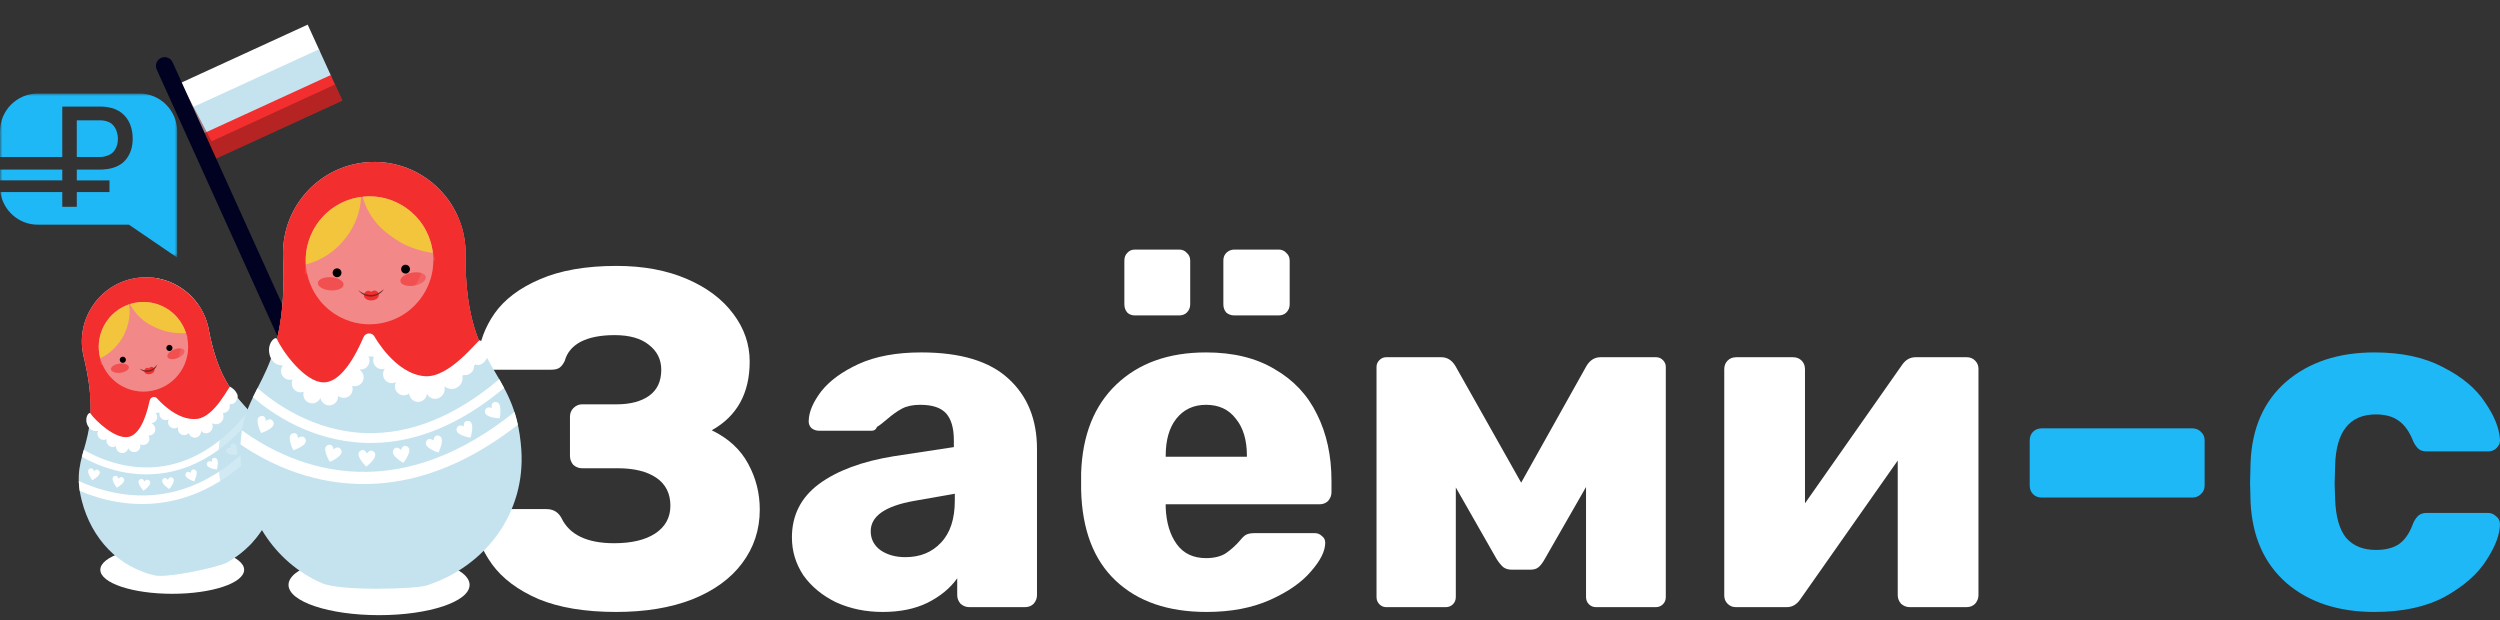 <svg width="508" height="126" viewBox="0 0 508 126" fill="none" xmlns="http://www.w3.org/2000/svg">
<rect x="0" y="0" width="508" height="126" fill="#333333" stroke="none"/>
<path d="M482.505 124.347C475.148 124.347 469.192 122.394 464.635 118.487C460.079 114.516 457.638 109.014 457.311 101.983L457.214 98.077L457.311 94.073C457.572 87.041 459.982 81.54 464.538 77.568C469.159 73.597 475.148 71.611 482.505 71.611C488.036 71.611 492.692 72.62 496.468 74.638C500.308 76.591 503.14 78.968 504.962 81.767C506.85 84.502 507.858 87.008 507.989 89.287C508.055 89.938 507.827 90.524 507.305 91.045C506.85 91.501 506.264 91.729 505.548 91.729H493.148C492.431 91.729 491.879 91.566 491.487 91.24C491.096 90.915 490.738 90.427 490.413 89.775C489.632 87.757 488.622 86.325 487.386 85.478C486.215 84.632 484.685 84.209 482.797 84.209C477.46 84.209 474.692 87.66 474.498 94.561L474.4 98.272L474.498 101.495C474.628 105.01 475.375 107.615 476.744 109.307C478.176 110.935 480.193 111.749 482.797 111.749C484.815 111.749 486.409 111.326 487.581 110.479C488.753 109.633 489.697 108.201 490.413 106.182C490.738 105.531 491.096 105.043 491.487 104.717C491.879 104.392 492.431 104.229 493.148 104.229H505.548C506.2 104.229 506.753 104.457 507.208 104.913C507.73 105.303 507.989 105.824 507.989 106.475C507.989 108.559 507.078 111 505.256 113.8C503.498 116.599 500.697 119.073 496.857 121.222C493.017 123.305 488.233 124.347 482.505 124.347Z" fill="#1FB8F6"/>
<path d="M414.882 101.104C414.166 101.104 413.58 100.876 413.123 100.42C412.667 99.965 412.439 99.379 412.439 98.662V89.483C412.439 88.766 412.667 88.18 413.123 87.725C413.58 87.269 414.166 87.041 414.882 87.041H445.444C446.16 87.041 446.746 87.269 447.201 87.725C447.721 88.18 447.982 88.766 447.982 89.483V98.662C447.982 99.379 447.721 99.965 447.201 100.42C446.746 100.876 446.16 101.104 445.444 101.104H414.882Z" fill="#1FB8F6"/>
<path d="M399.679 72.589C400.329 72.589 400.882 72.817 401.339 73.272C401.795 73.728 402.023 74.281 402.023 74.933V120.93C402.023 121.581 401.795 122.167 401.339 122.688C400.882 123.144 400.296 123.372 399.582 123.372H388.059C387.407 123.372 386.822 123.144 386.302 122.688C385.846 122.167 385.619 121.581 385.619 120.93V93.585L365.797 121.809C365.081 122.851 364.17 123.372 363.062 123.372H352.712C352.062 123.372 351.507 123.144 351.051 122.688C350.596 122.232 350.368 121.679 350.368 121.028V75.03C350.368 74.314 350.596 73.728 351.051 73.272C351.507 72.817 352.093 72.589 352.809 72.589H364.331C365.048 72.589 365.633 72.817 366.089 73.272C366.544 73.728 366.772 74.314 366.772 75.03V102.277L386.497 74.151C387.213 73.11 388.124 72.589 389.231 72.589H399.679Z" fill="white"/>
<path d="M336.539 72.589C337.058 72.589 337.516 72.784 337.905 73.175C338.296 73.565 338.491 74.021 338.491 74.542V121.321C338.491 121.907 338.296 122.395 337.905 122.786C337.516 123.176 337.027 123.372 336.441 123.372H324.333C323.747 123.372 323.259 123.176 322.868 122.786C322.478 122.395 322.282 121.907 322.282 121.321V98.957L313.885 113.606C313.494 114.322 313.072 114.875 312.616 115.266C312.225 115.591 311.705 115.754 311.053 115.754H307.149C306.497 115.754 305.944 115.591 305.489 115.266C305.033 114.875 304.576 114.322 304.12 113.606L295.821 99.054V121.321C295.821 121.907 295.626 122.395 295.235 122.786C294.844 123.176 294.357 123.372 293.771 123.372H281.663C281.142 123.372 280.686 123.176 280.295 122.786C279.906 122.395 279.709 121.907 279.709 121.321V74.542C279.709 74.021 279.906 73.565 280.295 73.175C280.686 72.784 281.142 72.589 281.663 72.589H292.892C294.063 72.589 295.007 73.175 295.724 74.347L309.101 98.078L322.381 74.347C323.097 73.175 324.039 72.589 325.211 72.589H336.539Z" fill="white"/>
<path d="M245.169 124.348C237.357 124.348 231.206 122.232 226.714 118C222.222 113.768 219.878 107.616 219.684 99.543V96.125C219.944 88.442 222.321 82.452 226.811 78.155C231.37 73.793 237.456 71.612 245.072 71.612C250.603 71.612 255.259 72.751 259.035 75.03C262.875 77.244 265.738 80.304 267.626 84.21C269.58 88.117 270.556 92.609 270.556 97.687V100.031C270.556 100.682 270.328 101.268 269.872 101.789C269.417 102.245 268.831 102.472 268.115 102.472H236.87V103.156C236.998 106.216 237.748 108.69 239.114 110.578C240.482 112.466 242.468 113.41 245.072 113.41C246.699 113.41 248.032 113.085 249.076 112.434C250.117 111.718 251.061 110.871 251.906 109.895C252.491 109.179 252.949 108.755 253.274 108.625C253.663 108.43 254.249 108.332 255.031 108.332H267.14C267.726 108.332 268.212 108.527 268.603 108.918C269.059 109.244 269.287 109.699 269.287 110.285C269.287 111.978 268.311 113.931 266.357 116.145C264.469 118.358 261.704 120.279 258.058 121.907C254.413 123.534 250.117 124.348 245.169 124.348ZM253.371 92.804V92.609C253.371 89.419 252.622 86.912 251.125 85.089C249.693 83.201 247.674 82.257 245.072 82.257C242.532 82.257 240.515 83.201 239.017 85.089C237.586 86.912 236.87 89.419 236.87 92.609V92.804H253.371ZM230.62 64.092C229.968 64.092 229.448 63.897 229.057 63.506C228.668 63.051 228.471 62.497 228.471 61.846V52.959C228.471 52.308 228.668 51.787 229.057 51.397C229.448 50.941 229.968 50.713 230.62 50.713H239.603C240.255 50.713 240.774 50.941 241.166 51.397C241.621 51.787 241.849 52.308 241.849 52.959V61.846C241.849 62.497 241.621 63.051 241.166 63.506C240.774 63.897 240.255 64.092 239.603 64.092H230.62ZM250.833 64.092C250.181 64.092 249.628 63.897 249.173 63.506C248.782 63.051 248.587 62.497 248.587 61.846V52.959C248.587 52.308 248.782 51.787 249.173 51.397C249.628 50.941 250.181 50.713 250.833 50.713H259.816C260.466 50.713 260.987 50.941 261.379 51.397C261.834 51.787 262.062 52.308 262.062 52.959V61.846C262.062 62.497 261.834 63.051 261.379 63.506C260.987 63.897 260.466 64.092 259.816 64.092H250.833Z" fill="white"/>
<path d="M179.373 124.347C175.922 124.347 172.765 123.696 169.901 122.394C167.102 121.026 164.889 119.204 163.261 116.925C161.699 114.581 160.918 112.009 160.918 109.21C160.918 104.717 162.741 101.104 166.386 98.37C170.096 95.635 175.174 93.747 181.618 92.705L193.824 90.85V89.482C193.824 87.008 193.303 85.186 192.262 84.014C191.22 82.842 189.463 82.256 186.989 82.256C185.492 82.256 184.255 82.516 183.278 83.037C182.302 83.558 181.293 84.274 180.251 85.186C179.34 85.967 178.657 86.488 178.201 86.748C178.006 87.269 177.648 87.529 177.127 87.529H166.484C165.833 87.529 165.279 87.334 164.824 86.943C164.433 86.488 164.27 85.967 164.335 85.381C164.401 83.623 165.247 81.67 166.874 79.521C168.567 77.373 171.105 75.517 174.49 73.955C177.94 72.392 182.172 71.611 187.184 71.611C195.191 71.611 201.116 73.401 204.956 76.982C208.796 80.498 210.717 85.251 210.717 91.24V120.929C210.717 121.58 210.489 122.166 210.032 122.687C209.576 123.142 208.991 123.37 208.274 123.37H196.948C196.298 123.37 195.712 123.142 195.191 122.687C194.735 122.166 194.507 121.58 194.507 120.929V117.511C193.075 119.529 191.057 121.189 188.454 122.491C185.915 123.728 182.888 124.347 179.373 124.347ZM183.962 113.214C186.956 113.214 189.365 112.237 191.188 110.284C193.075 108.331 194.019 105.466 194.019 101.69V100.323L185.719 101.787C179.861 102.829 176.931 104.88 176.931 107.94C176.931 109.568 177.615 110.87 178.982 111.846C180.349 112.758 182.009 113.214 183.962 113.214Z" fill="white"/>
<path d="M125.191 124.348C118.876 124.348 113.604 123.469 109.372 121.711C105.206 119.888 102.082 117.544 99.999 114.679C97.916 111.815 96.711 108.722 96.386 105.402V105.207C96.386 104.686 96.581 104.262 96.972 103.937C97.427 103.611 97.948 103.449 98.534 103.449H111.032C112.399 103.449 113.408 104.035 114.059 105.207C115.687 108.657 119.267 110.383 124.8 110.383C128.315 110.383 131.082 109.731 133.1 108.429C135.183 107.062 136.224 105.174 136.224 102.765C136.224 100.291 135.281 98.403 133.393 97.101C131.505 95.799 128.869 95.148 125.484 95.148H118.258C117.607 95.148 117.021 94.92 116.5 94.464C116.045 93.943 115.817 93.325 115.817 92.609V84.698C115.817 83.982 116.045 83.396 116.5 82.94C117.021 82.419 117.607 82.159 118.258 82.159H125.288C128.087 82.159 130.301 81.573 131.928 80.401C133.556 79.229 134.369 77.471 134.369 75.127C134.369 73.044 133.523 71.351 131.831 70.049C130.203 68.747 127.892 68.096 124.898 68.096C122.034 68.096 119.723 68.552 117.965 69.463C116.272 70.375 115.198 71.677 114.743 73.37C114.417 74.021 114.059 74.477 113.669 74.737C113.278 74.997 112.725 75.127 112.009 75.127H99.12C98.534 75.127 98.013 74.932 97.558 74.541C97.167 74.086 97.004 73.565 97.069 72.979C97.395 69.594 98.534 66.501 100.487 63.701C102.505 60.837 105.564 58.526 109.665 56.767C113.831 54.945 119.039 54.033 125.288 54.033C130.691 54.033 135.443 54.912 139.544 56.67C143.645 58.428 146.803 60.804 149.016 63.799C151.229 66.729 152.336 69.952 152.336 73.467C152.336 79.913 149.764 84.568 144.622 87.433C148.007 89.06 150.481 91.339 152.043 94.269C153.605 97.133 154.386 100.226 154.386 103.546C154.386 107.648 153.182 111.294 150.773 114.484C148.43 117.609 145.045 120.051 140.618 121.809C136.257 123.501 131.114 124.348 125.191 124.348Z" fill="white"/>
<mask id="mask0_21_1457" style="mask-type:luminance" maskUnits="userSpaceOnUse" x="0" y="19" width="36" height="34">
<path d="M36 19H0V52.339H36V19Z" fill="white"/>
</mask>
<g mask="url(#mask0_21_1457)">
<path d="M20.747 31.877C20.968 31.863 21.205 31.818 21.459 31.744C22.324 31.527 22.958 31.098 23.357 30.456C23.756 29.814 23.957 29.075 23.957 28.236C23.957 27.718 23.875 27.206 23.711 26.701C23.546 26.197 23.283 25.753 22.921 25.372C22.559 24.99 22.073 24.728 21.461 24.587C21.226 24.521 20.987 24.481 20.742 24.466C20.497 24.453 20.314 24.446 20.19 24.446H15.605V31.902H20.19C20.341 31.902 20.527 31.895 20.749 31.88L20.747 31.877Z" fill="#1FB8F6"/>
<path d="M12.083 36.652H12.655V34.458H12.083H10.579H0V36.647H12.083V36.652Z" fill="#1FB8F6"/>
<path d="M28.311 19H7.688C3.442 19 0 22.451 0 26.708V31.897H12.655V21.656H20.302C20.415 21.656 20.614 21.661 20.903 21.671C21.189 21.679 21.506 21.713 21.855 21.77C22.993 21.948 23.942 22.335 24.698 22.93C25.456 23.523 26.022 24.273 26.398 25.172C26.775 26.073 26.963 27.07 26.963 28.164C26.963 29.814 26.535 31.194 25.679 32.302C24.824 33.411 23.548 34.09 21.855 34.346C21.506 34.403 21.189 34.435 20.903 34.445C20.616 34.453 20.416 34.458 20.302 34.458H15.604V36.652H22.249V39.028H15.604V42.027H12.655V39.028H0.077C0.602 42.773 3.809 45.656 7.689 45.656H26.202L36.002 52.339V26.708C36.002 22.451 32.56 19 28.314 19H28.311Z" fill="#1FB8F6"/>
</g>
<g clip-path="url(#clip0_21_1457)">
<path d="M62.521 5.005L34.899 17.681L37.293 22.922L64.915 10.246L62.521 5.005Z" fill="white"/>
<path d="M64.807 10.018L37.185 22.694L39.683 28.162L67.304 15.486L64.807 10.018Z" fill="#C4E3EF"/>
<path d="M67.203 15.251L39.581 27.928L41.949 33.113L69.571 20.436L67.203 15.251Z" fill="#F22E2E"/>
<g style="mix-blend-mode:multiply" opacity="0.5">
<path d="M43.002 28.719L36.751 16.829L34.897 17.678L37.292 22.918L39.583 27.93L41.949 33.116L69.572 20.438L68.078 17.169L43.002 28.719Z" fill="#781717"/>
</g>
<path d="M33.457 13.386L60.925 74.051" stroke="#010221" stroke-width="3.55" stroke-linecap="round" stroke-linejoin="round"/>
<path d="M34.997 120.66C43.066 120.66 49.608 118.475 49.608 115.779C49.608 113.082 43.066 110.897 34.997 110.897C26.928 110.897 20.387 113.082 20.387 115.779C20.387 118.475 26.928 120.66 34.997 120.66Z" fill="white"/>
<path d="M77.024 125C87.185 125 95.422 122.248 95.422 118.852C95.422 115.457 87.185 112.705 77.024 112.705C66.863 112.705 58.626 115.457 58.626 118.852C58.626 122.248 66.863 125 77.024 125Z" fill="white"/>
<path d="M42.281 66.425C40.654 59.417 33.67 55.059 26.678 56.69C19.687 58.321 15.34 65.322 16.967 72.33C21.462 90.689 13.868 91.033 16.617 101.744C18.608 109.505 24.121 115.276 31.393 116.871C34.164 117.478 44.499 115.175 46.134 114.26C53.764 109.982 57.945 101.455 55.553 92.66C52.353 80.904 45.408 83.685 42.284 66.421L42.281 66.425Z" fill="#C4E3EF"/>
<path d="M20.146 95.665C20.799 96.483 18.76 97.585 18.76 97.585C18.782 97.578 17.123 95.542 18.389 95.184C18.937 95.029 19.099 95.767 19.099 95.767C19.121 95.759 19.659 95.061 20.146 95.665Z" fill="white"/>
<path d="M25.113 97.181C25.766 97.998 23.728 99.101 23.728 99.101C23.75 99.094 22.09 97.058 23.357 96.7C23.905 96.544 24.067 97.282 24.067 97.282C24.089 97.275 24.626 96.577 25.113 97.181Z" fill="white"/>
<path d="M30.37 97.683C31.088 98.443 29.147 99.712 29.147 99.712C29.165 99.701 27.347 97.81 28.577 97.347C29.111 97.148 29.334 97.868 29.334 97.868C29.352 97.857 29.836 97.119 30.366 97.683H30.37Z" fill="white"/>
<path d="M35.055 97.097C35.939 97.654 34.377 99.365 34.377 99.365C34.395 99.35 32.162 97.976 33.237 97.22C33.706 96.891 34.099 97.535 34.099 97.535C34.117 97.52 34.399 96.685 35.055 97.097Z" fill="white"/>
<path d="M49.417 88.278C49.41 89.323 51.69 88.921 51.69 88.921C51.668 88.928 51.708 86.299 50.496 86.806C49.969 87.026 50.297 87.706 50.297 87.706C50.276 87.71 49.421 87.504 49.417 88.278Z" fill="white"/>
<path d="M45.957 91.525C45.828 92.563 48.14 92.436 48.14 92.436C48.118 92.436 48.468 89.836 47.202 90.194C46.65 90.35 46.899 91.062 46.899 91.062C46.877 91.062 46.055 90.754 45.957 91.525Z" fill="white"/>
<path d="M42.054 94.172C41.769 95.177 44.074 95.398 44.074 95.398C44.052 95.398 44.788 92.877 43.482 93.04C42.916 93.112 43.053 93.854 43.053 93.854C43.031 93.854 42.263 93.423 42.054 94.168V94.172Z" fill="white"/>
<path d="M37.732 96.201C37.245 97.126 39.457 97.821 39.457 97.821C39.435 97.817 40.672 95.499 39.363 95.391C38.793 95.344 38.775 96.099 38.775 96.099C38.753 96.096 38.089 95.517 37.729 96.201H37.732Z" fill="white"/>
<path d="M41.484 99.546C46.076 97.365 50.391 93.948 54.395 89.319C54.132 88.711 53.854 88.151 53.566 87.63C47.494 94.841 40.705 99.104 33.32 100.323C26.217 101.498 19.973 99.556 16.008 97.741C16.029 98.37 16.091 99.036 16.203 99.748C20.38 101.531 26.524 103.191 33.576 102.03C36.293 101.581 38.93 100.753 41.484 99.538V99.546Z" fill="white"/>
<path d="M51.458 84.564C51.155 84.191 50.849 83.833 50.535 83.479C45.423 89.887 39.658 93.655 33.363 94.696C25.932 95.926 19.662 92.95 17.028 91.409C16.895 91.883 16.761 92.349 16.639 92.816C19.593 94.505 25.924 97.336 33.569 96.081C35.769 95.72 37.908 95.047 39.976 94.063C44.088 92.111 47.927 88.932 51.451 84.564H51.458Z" fill="white"/>
<g style="mix-blend-mode:multiply" opacity="0.8">
<path d="M51.335 110.119C51.4 110.047 51.465 109.975 51.53 109.902C51.62 109.798 51.711 109.696 51.801 109.591C51.862 109.516 51.923 109.443 51.985 109.367C52.071 109.259 52.158 109.154 52.244 109.045C52.298 108.977 52.349 108.908 52.403 108.836C52.558 108.633 52.71 108.427 52.854 108.217C52.912 108.134 52.969 108.051 53.027 107.968C53.099 107.859 53.172 107.751 53.24 107.642C53.298 107.556 53.355 107.465 53.41 107.375C53.478 107.266 53.543 107.158 53.608 107.049C53.666 106.955 53.72 106.861 53.774 106.764C53.835 106.655 53.897 106.55 53.958 106.442C54.016 106.333 54.073 106.225 54.131 106.116C54.218 105.95 54.304 105.78 54.384 105.614C54.445 105.491 54.503 105.368 54.56 105.241C54.607 105.136 54.651 105.035 54.697 104.93C54.748 104.818 54.795 104.706 54.842 104.59C54.885 104.485 54.928 104.381 54.968 104.272C55.015 104.156 55.058 104.037 55.102 103.921C55.138 103.82 55.177 103.715 55.213 103.614C55.26 103.476 55.307 103.335 55.35 103.198C55.376 103.115 55.404 103.032 55.433 102.945C55.498 102.732 55.56 102.515 55.617 102.298C55.643 102.207 55.661 102.117 55.686 102.03C55.722 101.889 55.755 101.744 55.787 101.603C55.809 101.506 55.83 101.408 55.848 101.307C55.877 101.166 55.902 101.028 55.931 100.887C55.949 100.79 55.967 100.696 55.982 100.598C56.007 100.439 56.032 100.28 56.054 100.117C56.065 100.041 56.075 99.965 56.086 99.886C56.115 99.654 56.141 99.419 56.158 99.184C56.166 99.115 56.169 99.047 56.173 98.974C56.187 98.801 56.198 98.627 56.205 98.454C56.209 98.363 56.213 98.273 56.216 98.182C56.22 98.023 56.223 97.864 56.223 97.705C56.223 97.615 56.223 97.524 56.223 97.43C56.223 97.26 56.216 97.087 56.209 96.917C56.209 96.841 56.205 96.765 56.202 96.689C56.191 96.443 56.173 96.197 56.151 95.951C56.148 95.911 56.141 95.868 56.137 95.828C56.115 95.618 56.094 95.412 56.065 95.203C56.054 95.119 56.039 95.036 56.029 94.953C56.003 94.783 55.978 94.613 55.949 94.443C55.935 94.353 55.917 94.262 55.902 94.176C55.87 94.002 55.834 93.825 55.794 93.651C55.776 93.572 55.762 93.492 55.744 93.416C55.686 93.163 55.625 92.914 55.556 92.66C55.505 92.476 55.455 92.295 55.404 92.118C55.383 92.046 55.361 91.973 55.34 91.901C55.34 91.897 55.34 91.89 55.336 91.887C55.307 91.789 55.278 91.691 55.249 91.597C55.224 91.514 55.195 91.434 55.17 91.355C55.141 91.268 55.116 91.181 55.087 91.095C55.008 90.863 54.928 90.639 54.849 90.422C54.842 90.4 54.835 90.379 54.824 90.357C54.809 90.321 54.798 90.285 54.784 90.248C54.694 90.017 54.604 89.789 54.514 89.569C54.503 89.54 54.488 89.511 54.477 89.482C54.452 89.424 54.427 89.366 54.402 89.308C54.297 89.07 54.192 88.838 54.084 88.614C54.059 88.563 54.034 88.509 54.008 88.458C53.987 88.415 53.965 88.375 53.944 88.332C53.929 88.306 53.918 88.278 53.904 88.252C53.875 88.194 53.846 88.137 53.817 88.082C53.788 88.028 53.763 87.977 53.734 87.927C53.723 87.909 53.716 87.891 53.705 87.873C53.691 87.844 53.676 87.818 53.662 87.789C53.604 87.681 53.543 87.572 53.482 87.468C53.46 87.428 53.435 87.384 53.413 87.345C53.312 87.171 53.208 87.001 53.107 86.835C53.103 86.828 53.096 86.817 53.092 86.809C53.063 86.762 53.034 86.712 53.002 86.665C52.969 86.614 52.933 86.56 52.901 86.509C52.894 86.498 52.886 86.484 52.879 86.473C52.868 86.459 52.861 86.444 52.85 86.43C52.789 86.336 52.728 86.242 52.663 86.151C52.659 86.144 52.652 86.137 52.648 86.13C52.573 86.017 52.493 85.905 52.417 85.797C52.4 85.772 52.382 85.746 52.363 85.717C52.335 85.674 52.302 85.634 52.273 85.591C52.255 85.565 52.237 85.544 52.219 85.518C52.194 85.486 52.172 85.453 52.147 85.421V85.413C52.089 85.341 52.035 85.269 51.981 85.2C51.963 85.175 51.945 85.15 51.927 85.128C51.927 85.128 51.927 85.124 51.923 85.121C51.851 85.027 51.779 84.936 51.707 84.846C51.707 84.846 51.707 84.842 51.703 84.839C51.649 84.77 51.595 84.701 51.537 84.632C51.516 84.607 51.498 84.582 51.476 84.556C51.476 84.556 51.476 84.553 51.472 84.549C51.44 84.513 51.411 84.473 51.379 84.437C51.357 84.412 51.339 84.387 51.317 84.365C51.292 84.336 51.27 84.307 51.245 84.278C51.245 84.278 51.245 84.278 51.245 84.274C51.195 84.213 51.144 84.155 51.094 84.094C51.09 84.09 51.086 84.083 51.083 84.079C51.065 84.058 51.047 84.036 51.025 84.01C51.025 84.01 51.021 84.007 51.018 84.003C51.018 84.003 51.018 84 51.014 83.996C50.964 83.934 50.913 83.877 50.859 83.815C50.859 83.815 50.852 83.808 50.852 83.804C50.78 83.721 50.704 83.634 50.632 83.551C50.625 83.54 50.614 83.529 50.607 83.522C50.592 83.508 50.581 83.493 50.567 83.475C50.52 83.421 50.469 83.367 50.423 83.312C50.401 83.287 50.379 83.266 50.358 83.24C50.347 83.229 50.34 83.219 50.329 83.208C50.329 83.208 50.325 83.2 50.322 83.197C50.163 83.016 50.001 82.835 49.842 82.654C49.766 82.571 49.694 82.488 49.618 82.401C49.6 82.38 49.578 82.358 49.56 82.336C49.528 82.3 49.495 82.264 49.463 82.228C49.434 82.195 49.405 82.163 49.376 82.13C49.344 82.09 49.308 82.054 49.275 82.014C49.228 81.964 49.185 81.909 49.138 81.859C49.117 81.837 49.099 81.812 49.077 81.79C49.034 81.74 48.99 81.689 48.947 81.638C48.933 81.624 48.918 81.606 48.907 81.591C48.893 81.577 48.879 81.559 48.864 81.544C48.749 81.41 48.637 81.277 48.521 81.139C48.514 81.132 48.507 81.125 48.503 81.118C48.503 81.118 48.5 81.11 48.496 81.107C48.42 81.016 48.345 80.922 48.269 80.828C48.316 80.553 48.291 80.246 48.157 79.928C48.078 80.083 47.998 80.239 47.923 80.391C47.728 80.141 47.529 79.888 47.338 79.62C45.379 76.926 43.55 73.234 42.316 66.421C41.021 60.849 36.339 56.954 30.96 56.412C34.777 57.938 37.814 61.246 38.817 65.564C40.516 74.952 43.348 78.413 46.09 81.508C44.867 83.345 42.919 85.862 40.672 86.126C36.498 86.611 32.623 82.032 32.587 81.985C32.374 81.729 32.032 81.613 31.707 81.696C31.382 81.776 31.133 82.036 31.061 82.362C30.098 86.849 28.608 89.417 26.747 89.789C24.099 90.321 20.051 86.527 18.998 85.001C18.86 84.802 18.514 85.048 18.312 85.547C18.276 85.905 18.229 86.252 18.179 86.585C18.215 86.911 18.319 87.261 18.529 87.627C18.944 88.35 19.723 88.748 20.498 88.545C20.516 88.563 20.534 88.581 20.552 88.599C20.401 88.928 20.39 89.319 20.556 89.67C20.855 90.303 21.609 90.574 22.241 90.274C22.27 90.259 22.299 90.245 22.327 90.227C22.244 90.512 22.262 90.827 22.399 91.12C22.699 91.753 23.453 92.024 24.084 91.724C24.128 91.702 24.171 91.68 24.21 91.651C24.185 91.879 24.218 92.114 24.322 92.335C24.622 92.968 25.376 93.239 26.007 92.939C26.382 92.762 26.628 92.425 26.703 92.049C26.718 92.085 26.729 92.118 26.747 92.154C27.046 92.787 27.8 93.058 28.431 92.758C28.994 92.49 29.268 91.858 29.109 91.275C29.452 91.463 29.878 91.492 30.26 91.312C30.892 91.011 31.162 90.256 30.863 89.623C30.841 89.579 30.816 89.536 30.791 89.496C31.018 89.522 31.252 89.489 31.472 89.384C32.104 89.084 32.374 88.328 32.075 87.695C31.938 87.41 31.71 87.2 31.444 87.081C31.454 87.052 31.469 87.023 31.48 86.997C31.602 86.979 31.721 86.947 31.84 86.893C32.472 86.592 32.742 85.837 32.443 85.204C32.392 85.095 32.327 84.998 32.252 84.911C32.475 84.943 32.71 84.915 32.933 84.82C32.966 84.849 32.998 84.878 33.034 84.907C32.995 85.153 33.024 85.41 33.139 85.649C33.438 86.281 34.192 86.553 34.824 86.252C34.827 86.252 34.831 86.249 34.838 86.245C34.856 86.256 34.871 86.267 34.889 86.278C34.744 86.603 34.737 86.987 34.9 87.33C35.199 87.963 35.953 88.234 36.584 87.934C36.678 87.891 36.765 87.833 36.84 87.771C36.743 88.068 36.757 88.4 36.898 88.704C37.197 89.337 37.951 89.608 38.583 89.308C38.745 89.232 38.882 89.124 38.994 88.997C39.012 89.073 39.041 89.149 39.073 89.221C39.373 89.854 40.127 90.126 40.758 89.825C41.263 89.587 41.537 89.055 41.472 88.527C41.822 89.015 42.483 89.203 43.042 88.936C43.644 88.65 44.088 87.88 43.716 86.997C44.131 87.247 44.651 87.294 45.123 87.088C44.954 87.721 44.809 88.379 44.694 89.077C44.694 89.077 44.694 89.08 44.694 89.084C44.658 89.294 44.629 89.511 44.6 89.728C44.596 89.764 44.593 89.8 44.586 89.836C44.56 90.021 44.539 90.209 44.521 90.4C44.517 90.444 44.514 90.491 44.506 90.534C44.488 90.726 44.47 90.921 44.456 91.12C44.456 91.156 44.452 91.192 44.449 91.232C44.434 91.456 44.42 91.684 44.413 91.912C44.413 91.923 44.413 91.93 44.413 91.941C44.376 92.841 44.384 93.807 44.441 94.845C44.726 99.918 46.097 104.634 48.381 108.68C46.819 110.561 44.885 112.177 42.652 113.425C41.166 114.256 32.497 116.234 28.846 116.133C29.672 116.444 30.527 116.701 31.407 116.893C34.178 117.5 44.514 115.197 46.148 114.282C47.926 113.284 49.514 112.054 50.881 110.644C50.942 110.579 51.007 110.514 51.068 110.449C51.162 110.347 51.256 110.242 51.35 110.141L51.335 110.119Z" fill="#C4E3EF"/>
</g>
<path d="M42.281 66.425C40.654 59.417 33.67 55.059 26.679 56.69C19.687 58.321 15.34 65.322 16.967 72.33C18.27 77.65 18.555 81.454 18.374 84.437C20.358 89.377 29.197 97.3 31.523 82.329C41.682 94.168 43.151 83.294 47.949 80.474C45.752 77.697 43.652 73.983 42.281 66.425Z" fill="#F22E2E"/>
<g style="mix-blend-mode:multiply" opacity="0.9">
<path d="M39.979 61.507C43.792 68.428 41.141 70.721 41.473 73.469C41.729 74.963 43.735 77.302 45.329 79.45C42.382 82.206 38.407 84.159 32.476 79.859C32.638 79.801 32.8 79.743 32.963 79.675C37.602 77.765 39.824 72.45 37.919 67.795C36.015 63.145 30.712 60.921 26.069 62.827C21.43 64.736 19.207 70.052 21.112 74.706C22.472 78.029 25.567 80.112 28.919 80.336C28.562 83.219 20.405 91.999 18.197 78.991C18.435 81.096 18.468 82.879 18.374 84.437C20.358 89.377 29.197 97.3 31.523 82.329C41.682 94.168 43.15 83.294 47.948 80.474C45.751 77.697 43.652 73.983 42.281 66.425C41.852 64.581 41.051 62.924 39.979 61.507Z" fill="#F22E2E"/>
</g>
<path d="M46.783 78.568C46.512 78.405 43.659 84.701 40.037 85.121C35.863 85.605 31.988 81.027 31.952 80.98C31.739 80.723 31.397 80.608 31.072 80.691C30.747 80.77 30.498 81.031 30.426 81.356C29.463 85.844 27.973 88.411 26.112 88.78C23.464 89.312 19.416 85.518 18.363 83.992C18.089 83.595 16.963 84.98 17.898 86.618C18.312 87.341 19.092 87.739 19.867 87.536C19.885 87.554 19.903 87.572 19.921 87.591C19.77 87.919 19.759 88.306 19.925 88.661C20.224 89.294 20.978 89.565 21.61 89.265C21.639 89.25 21.667 89.236 21.696 89.218C21.613 89.503 21.631 89.818 21.768 90.111C22.068 90.744 22.822 91.015 23.453 90.715C23.496 90.693 23.54 90.668 23.579 90.642C23.554 90.87 23.587 91.105 23.691 91.326C23.991 91.959 24.745 92.23 25.376 91.93C25.747 91.753 25.993 91.416 26.072 91.04C26.087 91.076 26.097 91.109 26.115 91.145C26.415 91.778 27.169 92.049 27.8 91.749C28.363 91.481 28.637 90.849 28.478 90.266C28.821 90.454 29.247 90.483 29.629 90.303C30.26 90.002 30.531 89.247 30.232 88.614C30.21 88.57 30.185 88.527 30.159 88.487C30.387 88.513 30.621 88.476 30.841 88.375C31.473 88.075 31.743 87.319 31.444 86.686C31.307 86.401 31.079 86.191 30.812 86.072C30.823 86.043 30.838 86.014 30.849 85.985C30.971 85.967 31.09 85.934 31.209 85.88C31.84 85.58 32.111 84.824 31.812 84.191C31.761 84.083 31.696 83.985 31.62 83.898C31.844 83.931 32.079 83.902 32.302 83.808C32.335 83.837 32.367 83.866 32.403 83.895C32.364 84.137 32.392 84.397 32.508 84.636C32.807 85.269 33.561 85.54 34.193 85.24C34.196 85.24 34.2 85.236 34.207 85.233C34.225 85.243 34.239 85.254 34.258 85.265C34.113 85.591 34.106 85.974 34.268 86.318C34.568 86.95 35.322 87.222 35.953 86.921C36.047 86.878 36.133 86.82 36.209 86.759C36.112 87.055 36.123 87.388 36.267 87.692C36.566 88.325 37.32 88.596 37.952 88.296C38.114 88.22 38.251 88.111 38.363 87.985C38.381 88.061 38.41 88.136 38.442 88.209C38.742 88.842 39.496 89.113 40.127 88.813C40.632 88.574 40.906 88.043 40.841 87.514C41.191 88.003 41.851 88.191 42.41 87.923C43.013 87.638 43.457 86.867 43.085 85.985C43.511 86.242 44.056 86.285 44.539 86.057C45.289 85.703 45.618 84.82 45.297 84.061C45.343 84.01 45.39 83.96 45.437 83.906C45.607 83.898 45.776 83.862 45.939 83.783C46.505 83.515 46.786 82.893 46.653 82.307C46.7 82.239 46.743 82.17 46.79 82.101C47.007 82.141 47.234 82.115 47.45 82.014C47.991 81.757 49.243 80.072 46.772 78.586L46.783 78.568Z" fill="white"/>
<path d="M20.74 73.918C22.645 78.568 27.948 80.796 32.591 78.886C37.23 76.977 39.452 71.661 37.547 67.007C35.643 62.357 30.34 60.129 25.697 62.038C21.054 63.948 18.835 69.264 20.74 73.918Z" fill="#F28888"/>
<path d="M26.195 74.59C26.259 75.104 25.495 75.624 24.492 75.751C23.485 75.877 22.62 75.563 22.555 75.049C22.49 74.536 23.255 74.015 24.257 73.889C25.264 73.762 26.13 74.077 26.195 74.59Z" fill="#F25050"/>
<path d="M37.461 71.227C37.645 71.712 37.028 72.399 36.083 72.76C35.137 73.126 34.221 73.028 34.033 72.543C33.849 72.059 34.466 71.372 35.411 71.01C36.357 70.645 37.273 70.743 37.461 71.227Z" fill="#F25050"/>
<g style="mix-blend-mode:multiply" opacity="0.3">
<path d="M25.874 63.427C26.043 63.358 26.216 63.297 26.386 63.239C27.082 67.253 24.874 72.149 20.545 74.196C19.38 69.839 21.599 65.188 25.874 63.431V63.427Z" fill="#F28888"/>
</g>
<g style="mix-blend-mode:multiply" opacity="0.3">
<path d="M31.22 77.827C34.965 76.286 37.13 72.529 36.83 68.692C35.142 68.616 33.468 68.237 31.881 67.445C29.716 66.508 27.909 64.83 26.924 62.773C29.904 61.84 33.06 62.53 35.362 64.407C34.965 63.8 34.503 63.25 33.987 62.765C35.531 63.742 36.801 65.188 37.544 67.011C37.544 67.014 37.544 67.018 37.548 67.022C37.725 67.336 37.883 67.665 38.024 68.005C38.118 68.229 38.194 68.457 38.27 68.685C38.197 68.685 38.125 68.692 38.049 68.692C38.883 72.88 36.675 77.205 32.588 78.886C29.193 80.282 25.441 79.465 22.927 77.103C25.326 78.619 28.396 78.987 31.217 77.827H31.22Z" fill="#F28888"/>
</g>
<path d="M25.541 72.876C25.668 73.198 25.509 73.563 25.188 73.694C24.867 73.82 24.502 73.661 24.372 73.339C24.246 73.017 24.405 72.652 24.726 72.525C25.047 72.399 25.412 72.558 25.541 72.88V72.876Z" fill="black"/>
<path d="M35.007 70.471C35.133 70.793 34.975 71.158 34.654 71.289C34.333 71.415 33.968 71.256 33.838 70.934C33.712 70.612 33.871 70.247 34.192 70.117C34.513 69.99 34.877 70.15 35.007 70.471Z" fill="black"/>
<path d="M31.396 75.042C31.49 75.44 31.108 75.874 30.538 76.011C29.968 76.149 29.43 75.935 29.333 75.538C29.239 75.14 29.647 74.485 30.242 74.832C30.758 74.243 31.302 74.644 31.396 75.042Z" fill="#F22E2E"/>
<path d="M28.402 74.93C29.553 75.491 30.74 75.382 31.606 74.456C31.725 74.333 31.84 74.2 31.97 74.077C31.898 74.239 31.819 74.398 31.729 74.554C31.021 75.747 29.358 75.917 28.402 74.93Z" fill="#732727"/>
<path d="M26.44 61.771C30.892 60.375 35.741 62.602 37.544 67.007C37.635 67.231 37.714 67.459 37.79 67.687C35.614 67.806 33.439 67.466 31.397 66.447C29.233 65.51 27.425 63.832 26.44 61.774V61.771Z" fill="#F2C53D"/>
<g opacity="0.5">
<g style="mix-blend-mode:multiply">
<path d="M36.888 66.819C34.471 64.367 31.552 62.093 27.963 62.064C31.57 61.131 35.196 63.76 36.888 66.819Z" fill="#F2C53D"/>
</g>
<g style="mix-blend-mode:multiply">
<path d="M34.355 65.846C32.421 64.888 30.636 63.937 28.713 62.997C30.87 63.069 32.984 64.194 34.355 65.846Z" fill="#F2C53D"/>
</g>
<g style="mix-blend-mode:multiply">
<path d="M27.901 62.928C30.087 64.877 32.602 66.689 35.65 66.66C32.624 67.65 29.388 65.513 27.901 62.928Z" fill="#F2C53D"/>
</g>
</g>
<path d="M25.697 62.038C25.866 61.97 26.04 61.908 26.209 61.85C26.905 65.864 24.698 70.761 20.369 72.807C19.203 68.45 21.422 63.8 25.697 62.042V62.038Z" fill="#F2C53D"/>
<g opacity="0.5">
<g style="mix-blend-mode:multiply">
<path d="M21.916 69.34C22.104 67.412 23.164 65.499 24.788 64.429C23.828 66.107 22.948 67.691 21.916 69.34Z" fill="#F2C53D"/>
</g>
<g style="mix-blend-mode:multiply">
<path d="M25.466 64.324C25.617 67.018 24.142 70.244 21.335 70.902C23.647 69.419 24.686 66.855 25.466 64.324Z" fill="#F2C53D"/>
</g>
<g style="mix-blend-mode:multiply">
<path d="M20.635 70.894C20.494 67.604 22.165 63.695 25.541 62.722C22.673 64.512 21.429 67.748 20.635 70.894Z" fill="#F2C53D"/>
</g>
</g>
<g style="mix-blend-mode:multiply">
<path d="M29.117 73.596C29.088 72.768 30.098 72.496 30.387 73.321C30.17 73.245 29.921 73.075 29.701 73.144C29.517 73.187 29.333 73.386 29.117 73.596Z" fill="#F28888"/>
</g>
<path d="M94.597 50.882C94.254 40.62 85.675 32.577 75.437 32.917C65.195 33.261 57.172 41.86 57.515 52.123C58.738 79.082 48.009 77.454 48.9 93.217C49.546 104.637 55.672 114.249 65.412 118.502C69.12 120.122 84.236 119.764 86.775 118.936C98.641 115.066 106.851 104.283 105.928 91.304C104.694 73.954 94.203 75.917 94.597 50.879V50.882Z" fill="#C4E3EF"/>
<path d="M55.52 85.688C56.209 87.012 53.052 87.992 53.052 87.992C53.081 87.984 51.324 84.676 53.196 84.524C54.008 84.459 54.03 85.536 54.03 85.536C54.059 85.529 55.011 84.705 55.52 85.688Z" fill="white"/>
<path d="M62.057 89.185C62.746 90.509 59.589 91.489 59.589 91.489C59.618 91.481 57.861 88.172 59.733 88.021C60.545 87.956 60.567 89.033 60.567 89.033C60.596 89.026 61.548 88.201 62.057 89.185Z" fill="white"/>
<path d="M69.282 91.348C70.079 92.61 67.013 93.846 67.013 93.846C67.042 93.839 65.018 90.686 66.869 90.379C67.673 90.245 67.785 91.319 67.785 91.319C67.814 91.311 68.694 90.411 69.282 91.344V91.348Z" fill="white"/>
<path d="M75.999 91.828C77.085 92.852 74.423 94.819 74.423 94.819C74.448 94.805 71.703 92.259 73.42 91.499C74.166 91.17 74.542 92.179 74.542 92.179C74.567 92.161 75.195 91.073 75.999 91.828Z" fill="white"/>
<path d="M98.549 83.468C98.25 84.932 101.555 85.001 101.555 85.001C101.526 85.001 102.305 81.334 100.465 81.707C99.664 81.87 99.942 82.911 99.942 82.911C99.909 82.911 98.773 82.383 98.549 83.468Z" fill="white"/>
<path d="M92.811 87.051C92.342 88.469 95.614 88.932 95.614 88.932C95.581 88.932 96.79 85.381 94.921 85.533C94.109 85.598 94.257 86.664 94.257 86.664C94.225 86.664 93.157 86.003 92.811 87.051Z" fill="white"/>
<path d="M86.613 89.677C85.935 91.008 89.102 91.959 89.102 91.959C89.073 91.951 90.797 88.625 88.925 88.494C88.11 88.437 88.099 89.514 88.099 89.514C88.07 89.507 87.111 88.693 86.609 89.677H86.613Z" fill="white"/>
<path d="M79.997 91.315C79.063 92.476 81.963 94.06 81.963 94.06C81.934 94.049 84.308 91.149 82.504 90.631C81.718 90.407 81.487 91.46 81.487 91.46C81.458 91.449 80.69 90.451 79.997 91.311V91.315Z" fill="white"/>
<path d="M84.326 97.043C91.36 95.264 98.348 91.673 105.231 86.307C105.029 85.381 104.795 84.524 104.535 83.714C94.044 92.125 83.355 96.212 72.681 95.868C62.406 95.539 54.203 91.091 49.153 87.446C49.008 88.332 48.911 89.283 48.871 90.313C54.228 93.969 62.374 97.998 72.569 98.334C76.497 98.464 80.422 98.03 84.329 97.043H84.326Z" fill="white"/>
<path d="M102.432 78.828C102.111 78.224 101.779 77.635 101.44 77.053C92.511 84.607 83.399 88.285 74.297 87.995C63.55 87.652 55.596 81.747 52.331 78.857C52.01 79.486 51.7 80.101 51.4 80.72C55.073 83.905 63.157 89.626 74.207 89.992C77.392 90.096 80.571 89.746 83.738 88.946C90.04 87.352 96.289 83.971 102.432 78.828Z" fill="white"/>
<path d="M94.597 50.882C94.254 40.62 85.675 32.577 75.437 32.917C65.195 33.261 57.172 41.86 57.515 52.123C57.869 59.93 57.219 65.34 56.141 69.466C57.555 76.933 67.742 90.48 75.138 70.164C86.09 89.565 91.155 74.742 98.648 72.124C96.339 67.625 94.424 61.84 94.593 50.879L94.597 50.882Z" fill="#F22E2E"/>
<g style="mix-blend-mode:multiply" opacity="0.9">
<path d="M92.732 43.361C96.159 54.112 91.812 56.585 91.52 60.527C91.466 62.689 93.63 66.522 95.268 69.972C90.376 73.013 84.276 74.644 77.155 66.978C77.396 66.945 77.642 66.906 77.887 66.855C84.911 65.47 89.489 58.639 88.107 51.598C86.725 44.554 79.911 39.969 72.887 41.354C65.859 42.739 61.285 49.57 62.667 56.61C63.655 61.641 67.414 65.419 72.043 66.66C70.744 70.594 56.902 80.626 57.4 61.796C57.151 64.808 56.707 67.314 56.145 69.47C57.559 76.937 67.746 90.483 75.142 70.168C86.094 89.569 91.159 74.746 98.652 72.128C96.343 67.629 94.427 61.843 94.597 50.882C94.507 48.181 93.843 45.639 92.732 43.357V43.361Z" fill="#F22E2E"/>
</g>
<path d="M97.544 69.137C97.212 68.833 91.476 76.858 86.285 76.442C80.304 75.964 76.148 68.475 76.108 68.399C75.881 67.98 75.434 67.727 74.958 67.748C74.481 67.77 74.059 68.063 73.872 68.501C71.285 74.518 68.486 77.697 65.78 77.7C61.924 77.707 57.306 71.278 56.253 68.844C55.978 68.211 54.02 69.838 54.875 72.392C55.253 73.52 56.235 74.294 57.378 74.221C57.396 74.25 57.418 74.279 57.44 74.312C57.14 74.731 57.014 75.274 57.151 75.812C57.396 76.782 58.377 77.371 59.344 77.125C59.391 77.114 59.434 77.1 59.478 77.085C59.287 77.462 59.222 77.91 59.334 78.355C59.579 79.324 60.56 79.913 61.527 79.667C61.595 79.649 61.66 79.628 61.725 79.602C61.628 79.913 61.61 80.253 61.696 80.59C61.942 81.559 62.923 82.148 63.89 81.902C64.46 81.757 64.896 81.353 65.109 80.85C65.116 80.9 65.127 80.955 65.142 81.005C65.387 81.975 66.368 82.564 67.335 82.318C68.201 82.097 68.756 81.291 68.695 80.427C69.124 80.785 69.712 80.944 70.297 80.796C71.263 80.55 71.852 79.566 71.606 78.597C71.588 78.528 71.567 78.463 71.541 78.398C71.852 78.496 72.191 78.514 72.526 78.427C73.493 78.181 74.081 77.198 73.836 76.228C73.724 75.791 73.46 75.433 73.118 75.191C73.143 75.154 73.168 75.118 73.19 75.082C73.367 75.093 73.543 75.078 73.724 75.031C74.691 74.785 75.279 73.802 75.033 72.833C74.99 72.666 74.925 72.514 74.846 72.37C75.149 72.478 75.488 72.504 75.823 72.431C75.863 72.482 75.899 72.529 75.939 72.58C75.816 72.909 75.787 73.278 75.881 73.646C76.126 74.615 77.108 75.205 78.075 74.959C78.082 74.959 78.089 74.955 78.093 74.952C78.114 74.97 78.136 74.992 78.154 75.01C77.865 75.426 77.746 75.957 77.88 76.489C78.125 77.458 79.106 78.047 80.073 77.801C80.217 77.765 80.351 77.711 80.477 77.642C80.261 78.033 80.185 78.499 80.3 78.966C80.546 79.935 81.527 80.524 82.494 80.278C82.743 80.217 82.963 80.105 83.154 79.957C83.161 80.069 83.175 80.181 83.204 80.293C83.45 81.262 84.431 81.852 85.398 81.606C86.17 81.41 86.7 80.741 86.758 79.986C87.111 80.767 87.984 81.212 88.843 80.991C89.766 80.756 90.6 79.805 90.322 78.463C90.849 78.941 91.599 79.154 92.339 78.966C93.486 78.677 94.189 77.53 93.955 76.38C94.034 76.322 94.117 76.264 94.196 76.203C94.434 76.239 94.683 76.236 94.932 76.171C95.798 75.95 96.365 75.162 96.343 74.301C96.426 74.218 96.509 74.135 96.592 74.048C96.884 74.163 97.212 74.192 97.537 74.113C98.363 73.903 100.582 71.892 97.533 69.126L97.544 69.137Z" fill="white"/>
<path d="M62.36 55.395C63.742 62.44 70.557 67.025 77.581 65.64C84.608 64.255 89.182 57.424 87.8 50.383C86.419 43.339 79.604 38.754 72.581 40.139C65.553 41.524 60.979 48.355 62.36 55.395Z" fill="#F28888"/>
<path d="M69.813 57.854C69.763 58.592 68.551 59.109 67.108 59.004C65.665 58.903 64.539 58.223 64.59 57.486C64.64 56.748 65.852 56.234 67.295 56.332C68.738 56.433 69.864 57.113 69.813 57.851V57.854Z" fill="#F25050"/>
<path d="M86.52 56.27C86.646 56.997 85.593 57.789 84.168 58.039C82.743 58.285 81.487 57.894 81.361 57.167C81.235 56.437 82.288 55.648 83.713 55.399C85.138 55.153 86.393 55.544 86.52 56.27Z" fill="#F25050"/>
<g style="mix-blend-mode:multiply" opacity="0.3">
<path d="M72.447 42.135C72.703 42.084 72.963 42.044 73.219 42.012C73.085 47.827 68.637 54.072 62.014 55.732C61.588 49.306 65.975 43.408 72.447 42.135Z" fill="#F28888"/>
</g>
<g style="mix-blend-mode:multiply" opacity="0.3">
<path d="M75.957 63.781C81.624 62.664 85.697 58.003 86.336 52.546C83.991 51.974 81.754 50.976 79.749 49.421C76.974 47.512 74.907 44.659 74.099 41.502C78.529 41.021 82.757 42.865 85.466 46.134C85.077 45.176 84.583 44.276 83.995 43.458C85.889 45.252 87.263 47.631 87.804 50.391C87.804 50.398 87.804 50.401 87.804 50.409C87.963 50.897 88.096 51.399 88.197 51.92C88.266 52.26 88.313 52.6 88.353 52.94C88.248 52.925 88.147 52.907 88.042 52.893C88.053 58.986 83.767 64.432 77.577 65.651C72.436 66.663 67.411 64.476 64.543 60.472C67.487 63.261 71.679 64.631 75.954 63.789L75.957 63.781Z" fill="#F28888"/>
</g>
<path d="M69.37 55.269C69.46 55.757 69.135 56.224 68.648 56.314C68.161 56.401 67.696 56.079 67.606 55.591C67.519 55.102 67.84 54.636 68.327 54.546C68.814 54.455 69.28 54.781 69.37 55.269Z" fill="black"/>
<path d="M83.291 54.531C83.381 55.019 83.056 55.486 82.569 55.576C82.082 55.666 81.617 55.341 81.527 54.853C81.44 54.365 81.761 53.898 82.248 53.808C82.735 53.717 83.201 54.043 83.291 54.531Z" fill="black"/>
<path d="M76.975 59.93C76.996 60.512 76.34 61.015 75.503 61.047C74.666 61.08 73.969 60.635 73.948 60.053C73.923 59.471 74.677 58.668 75.412 59.315C76.296 58.632 76.949 59.344 76.971 59.93H76.975Z" fill="#F22E2E"/>
<path d="M72.811 58.943C74.031 59.984 75.777 60.346 77.141 59.391C77.458 59.21 77.75 58.957 78.046 58.74C76.737 60.642 74.229 60.823 72.811 58.943Z" fill="#732727"/>
<path d="M73.698 39.972C80.314 39.252 86.494 43.719 87.8 50.387C87.865 50.727 87.915 51.067 87.955 51.407C84.874 50.969 81.923 49.888 79.348 47.895C76.573 45.986 74.506 43.133 73.698 39.976V39.972Z" fill="#F2C53D"/>
<g opacity="0.5">
<g style="mix-blend-mode:multiply">
<path d="M86.93 49.938C84.394 45.744 80.819 41.61 75.743 40.8C81.021 40.67 85.227 45.288 86.93 49.938Z" fill="#F2C53D"/>
</g>
<g style="mix-blend-mode:multiply">
<path d="M83.654 47.87C81.352 45.867 79.073 44.001 76.54 42.315C79.469 43.194 82.034 45.292 83.654 47.87Z" fill="#F2C53D"/>
</g>
<g style="mix-blend-mode:multiply">
<path d="M75.426 41.994C77.781 45.433 80.92 48.788 85.245 49.371C80.758 49.74 76.97 45.921 75.426 41.994Z" fill="#F2C53D"/>
</g>
</g>
<path d="M72.581 40.139C72.837 40.088 73.096 40.048 73.353 40.016C73.219 45.831 68.771 52.076 62.148 53.736C61.722 47.309 66.109 41.411 72.581 40.139Z" fill="#F2C53D"/>
<g opacity="0.5">
<g style="mix-blend-mode:multiply">
<path d="M65.275 49.309C66.246 46.742 68.187 44.449 70.654 43.23C68.724 45.172 67.021 47.183 65.275 49.309Z" fill="#F2C53D"/>
</g>
<g style="mix-blend-mode:multiply">
<path d="M71.628 43.277C70.896 47.027 68.082 50.994 64.027 51.338C67.757 50.087 70.016 46.684 71.628 43.277Z" fill="#F2C53D"/>
</g>
<g style="mix-blend-mode:multiply">
<path d="M63.05 51.135C63.955 46.561 67.238 41.647 72.177 41.053C67.577 42.551 64.843 46.883 63.05 51.135Z" fill="#F2C53D"/>
</g>
</g>
<g style="mix-blend-mode:multiply">
<path d="M74.179 57.272C74.402 56.397 75.456 56.043 75.925 56.943C76.065 57.261 76.055 57.287 75.802 57.041C75.207 56.466 74.713 56.806 74.182 57.272H74.179Z" fill="#F28888"/>
</g>
</g>
<defs>
<clipPath id="clip0_21_1457">
<rect width="90" height="120" fill="white" transform="translate(16 5)"/>
</clipPath>
</defs>
</svg>

